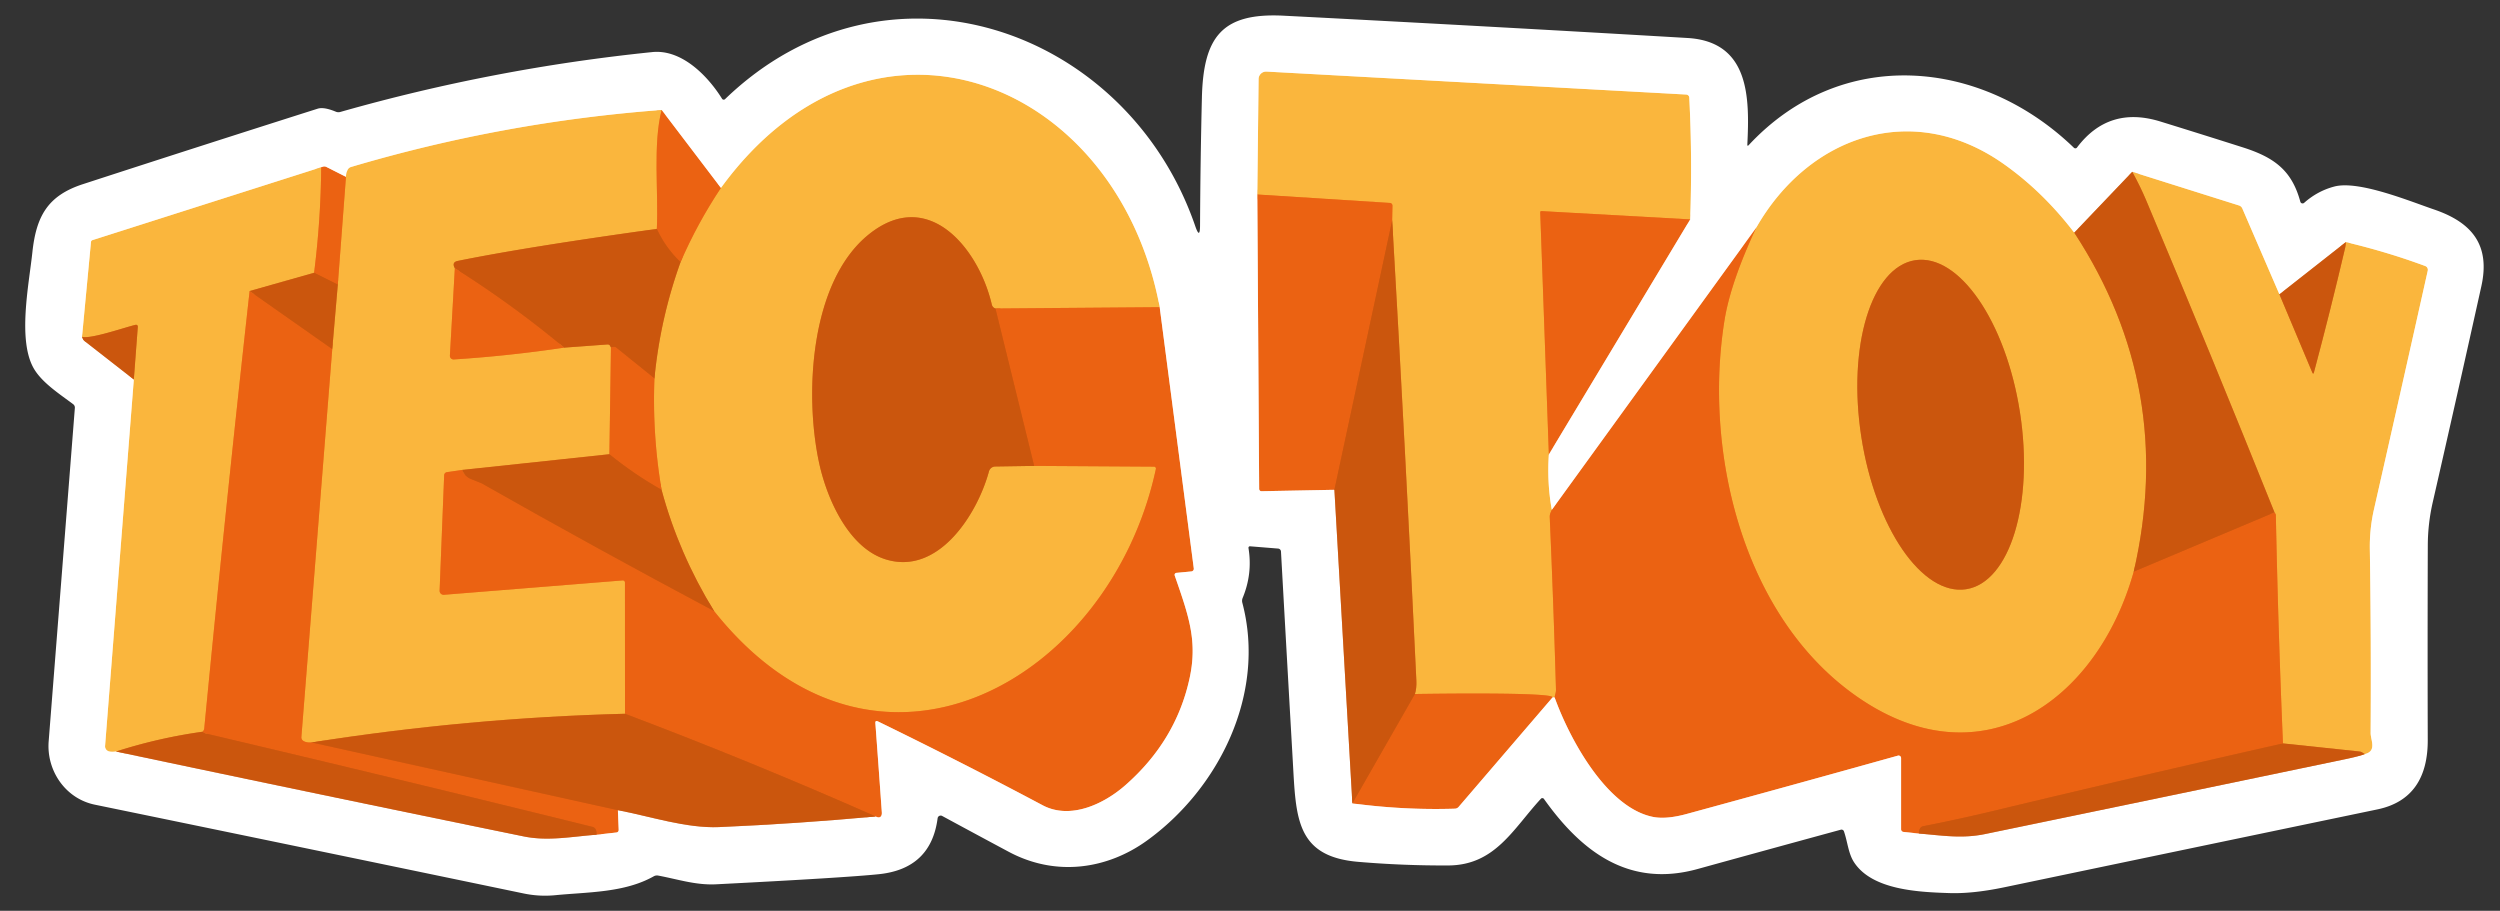 <?xml version="1.0" encoding="UTF-8" standalone="no"?>
<!DOCTYPE svg PUBLIC "-//W3C//DTD SVG 1.1//EN" "http://www.w3.org/Graphics/SVG/1.1/DTD/svg11.dtd">
<svg xmlns="http://www.w3.org/2000/svg" version="1.1" viewBox="0 0 527 192">
<rect x="0" y="0" width="527" height="192" fill="#333333" stroke="none"/>
<g stroke-width="2.00" fill="none" stroke-linecap="butt">
<path stroke="#f5b189" vector-effect="non-scaling-stroke" d="
  M 265.04 41.00
  L 265.43 103.06
  A 0.49 0.49 0.0 0 0 265.93 103.55
  L 281.29 103.25"
/>
<path stroke="#e5ab86" vector-effect="non-scaling-stroke" d="
  M 281.29 103.25
  L 285.08 169.35"
/>
<path stroke="#f5b189" vector-effect="non-scaling-stroke" d="
  M 285.08 169.35
  Q 295.97 170.81 306.68 170.47
  A 1.10 1.08 -70.2 0 0 307.49 170.08
  L 327.29 147.00"
/>
<path stroke="#fddb9e" vector-effect="non-scaling-stroke" d="
  M 327.29 147.00
  L 327.71 147.00"
/>
<path stroke="#f5b189" vector-effect="non-scaling-stroke" d="
  M 327.71 147.00
  C 330.84 155.72 338.66 170.22 348.43 172.20
  Q 351.22 172.76 355.49 171.60
  Q 377.76 165.53 400.08 159.29
  A 0.53 0.53 0.0 0 1 400.75 159.80
  L 400.75 174.82
  A 0.56 0.55 2.9 0 0 401.25 175.37
  L 404.50 175.71"
/>
<path stroke="#e5ab86" vector-effect="non-scaling-stroke" d="
  M 404.50 175.71
  C 409.35 176.11 413.57 176.83 418.44 175.82
  Q 456.48 167.95 494.50 160.01
  Q 497.27 159.43 498.50 158.96"
/>
<path stroke="#fddb9e" vector-effect="non-scaling-stroke" d="
  M 498.50 158.96
  C 501.10 158.32 499.72 156.01 499.73 154.51
  Q 499.86 135.10 499.56 115.70
  Q 499.50 111.49 500.43 107.39
  Q 506.03 82.74 511.77 57.06
  A 0.85 0.85 0.0 0 0 511.24 56.08
  Q 503.18 53.09 494.50 51.04"
/>
<path stroke="#e5ab86" vector-effect="non-scaling-stroke" d="
  M 494.50 51.04
  L 480.50 62.04"
/>
<path stroke="#fddb9e" vector-effect="non-scaling-stroke" d="
  M 480.50 62.04
  L 472.67 43.92
  A 1.10 1.10 0.0 0 0 472.00 43.32
  L 449.48 36.22"
/>
<path stroke="#e5ab86" vector-effect="non-scaling-stroke" d="
  M 449.48 36.22
  L 437.25 49.04"
/>
<path stroke="#fddb9e" vector-effect="non-scaling-stroke" d="
  M 437.25 49.04
  Q 430.60 40.34 422.27 34.49
  C 403.04 21.00 381.24 28.69 370.21 48.00"
/>
<path stroke="#f5b189" vector-effect="non-scaling-stroke" d="
  M 370.21 48.00
  L 327.12 107.47"
/>
<path stroke="#fddb9e" vector-effect="non-scaling-stroke" d="
  M 327.12 107.47
  Q 326.09 101.73 326.50 95.79"
/>
<path stroke="#f5b189" vector-effect="non-scaling-stroke" d="
  M 326.50 95.79
  L 356.29 46.25"
/>
<path stroke="#fddb9e" vector-effect="non-scaling-stroke" d="
  M 356.29 46.25
  Q 356.75 33.21 356.10 20.57
  A 0.69 0.67 0.5 0 0 355.46 19.93
  L 266.99 15.09
  A 1.59 1.59 0.0 0 0 265.31 16.66
  L 265.04 41.00"
/>
<path stroke="#f38c28" vector-effect="non-scaling-stroke" d="
  M 356.29 46.25
  L 324.93 44.50
  A 0.24 0.24 0.0 0 0 324.68 44.75
  L 326.50 95.79"
/>
<path stroke="#f38c28" vector-effect="non-scaling-stroke" d="
  M 327.12 107.47
  C 326.86 108.10 326.65 108.39 326.69 109.12
  Q 327.48 127.22 328.00 145.32
  C 328.02 145.97 327.81 146.37 327.71 147.00"
/>
<path stroke="#f38c28" vector-effect="non-scaling-stroke" d="
  M 327.29 147.00
  C 327.37 145.86 300.97 146.25 298.26 146.30"
/>
<path stroke="#e38625" vector-effect="non-scaling-stroke" d="
  M 298.26 146.30
  Q 298.64 145.14 298.57 143.50
  Q 296.28 95.04 293.47 46.45"
/>
<path stroke="#f38c28" vector-effect="non-scaling-stroke" d="
  M 293.47 46.45
  L 293.53 43.37
  A 0.58 0.57 -87.4 0 0 293.00 42.78
  L 265.04 41.00"
/>
<path stroke="#db5c10" vector-effect="non-scaling-stroke" d="
  M 293.47 46.45
  L 281.29 103.25"
/>
<path stroke="#db5c10" vector-effect="non-scaling-stroke" d="
  M 481.25 156.71
  Q 450.81 163.59 420.45 170.88
  Q 412.97 172.68 405.42 174.16
  A 1.01 0.98 -82.1 0 0 404.70 174.72
  Q 404.49 175.18 404.50 175.71"
/>
<path stroke="#db5c10" vector-effect="non-scaling-stroke" d="
  M 298.26 146.30
  L 285.08 169.35"
/>
<path stroke="#e38625" vector-effect="non-scaling-stroke" d="
  M 437.25 49.04
  Q 458.72 81.86 449.79 120.50"
/>
<path stroke="#f38c28" vector-effect="non-scaling-stroke" d="
  M 449.79 120.50
  C 442.09 147.99 417.24 165.62 390.53 146.18
  C 367.14 129.16 359.12 94.86 363.53 67.49
  Q 364.82 59.52 370.21 48.00"
/>
<path stroke="#db5c10" vector-effect="non-scaling-stroke" d="
  M 479.46 108.00
  L 449.79 120.50"
/>
<path stroke="#e38625" vector-effect="non-scaling-stroke" d="
  M 480.50 62.04
  L 487.43 78.52
  Q 487.64 79.01 487.78 78.49
  Q 491.29 65.34 494.36 52.23
  Q 494.50 51.63 494.50 51.04"
/>
<path stroke="#e38625" vector-effect="non-scaling-stroke" d="
  M 498.50 158.96
  C 497.96 158.66 497.90 158.47 497.21 158.40
  Q 489.23 157.55 481.25 156.71"
/>
<path stroke="#f38c28" vector-effect="non-scaling-stroke" d="
  M 481.25 156.71
  Q 480.23 132.71 479.75 108.69
  C 479.75 108.31 479.63 108.29 479.46 108.00"
/>
<path stroke="#e38625" vector-effect="non-scaling-stroke" d="
  M 479.46 108.00
  Q 466.20 74.97 452.38 42.16
  Q 451.20 39.36 449.48 36.22"
/>
<path stroke="#f5b189" vector-effect="non-scaling-stroke" d="
  M 151.97 39.61
  L 139.48 23.18"
/>
<path stroke="#fddb9e" vector-effect="non-scaling-stroke" d="
  M 139.48 23.18
  Q 106.09 25.68 73.99 35.20
  A 1.20 1.14 3.7 0 0 73.28 35.79
  Q 72.93 36.49 72.93 37.28"
/>
<path stroke="#f5b189" vector-effect="non-scaling-stroke" d="
  M 72.93 37.28
  L 68.82 35.20
  A 0.99 0.98 49.0 0 0 68.06 35.14
  L 67.71 35.25"
/>
<path stroke="#fddb9e" vector-effect="non-scaling-stroke" d="
  M 67.71 35.25
  L 19.48 50.62
  A 0.45 0.44 84.0 0 0 19.18 51.00
  L 17.29 71.00"
/>
<path stroke="#e5ab86" vector-effect="non-scaling-stroke" d="
  M 17.29 71.00
  L 17.43 71.34
  A 1.32 1.29 9.1 0 0 17.86 71.92
  L 28.21 80.00"
/>
<path stroke="#fddb9e" vector-effect="non-scaling-stroke" d="
  M 28.21 80.00
  L 22.15 157.25
  A 1.10 1.10 0.0 0 0 22.90 158.37
  Q 23.43 158.55 24.46 158.42"
/>
<path stroke="#e5ab86" vector-effect="non-scaling-stroke" d="
  M 24.46 158.42
  Q 67.46 167.51 110.42 176.32
  C 115.55 177.37 120.59 176.34 125.75 175.96"
/>
<path stroke="#f5b189" vector-effect="non-scaling-stroke" d="
  M 125.75 175.96
  L 129.94 175.49
  A 0.54 0.53 86.0 0 0 130.42 174.93
  L 130.25 170.79"
/>
<path stroke="#e5ab86" vector-effect="non-scaling-stroke" d="
  M 130.25 170.79
  C 137.08 172.08 144.66 174.64 151.58 174.35
  Q 168.01 173.64 184.59 172.11"
/>
<path stroke="#f5b189" vector-effect="non-scaling-stroke" d="
  M 184.59 172.11
  C 185.47 172.59 185.95 172.14 185.89 171.24
  Q 185.22 161.75 184.53 152.46
  Q 184.48 151.79 185.08 152.08
  Q 202.61 160.62 219.79 169.75
  C 225.61 172.84 232.67 169.53 237.26 165.49
  Q 247.86 156.17 250.74 143.09
  C 252.50 135.13 250.58 129.82 247.63 121.32
  A 0.42 0.42 0.0 0 1 247.99 120.76
  L 251.14 120.46
  A 0.57 0.56 -6.8 0 0 251.65 119.82
  L 244.46 64.75"
/>
<path stroke="#fddb9e" vector-effect="non-scaling-stroke" d="
  M 244.46 64.75
  C 235.48 16.76 183.73 -3.96 151.97 39.61"
/>
<path stroke="#f38c28" vector-effect="non-scaling-stroke" d="
  M 244.46 64.75
  L 209.84 65.03"
/>
<path stroke="#e38625" vector-effect="non-scaling-stroke" d="
  M 209.84 65.03
  Q 209.70 65.01 209.50 64.86
  A 1.17 1.14 13.2 0 1 209.07 64.19
  C 206.38 52.59 195.80 39.20 183.12 49.43
  C 170.74 59.41 169.51 83.28 172.72 97.81
  C 174.39 105.33 178.91 115.42 186.60 117.88
  C 197.72 121.44 205.98 108.51 208.47 99.38
  A 1.40 1.40 0.0 0 1 209.80 98.34
  L 218.00 98.21"
/>
<path stroke="#f38c28" vector-effect="non-scaling-stroke" d="
  M 218.00 98.21
  L 243.27 98.37
  A 0.41 0.40 -84.1 0 1 243.66 98.86
  C 234.05 143.57 184.68 171.81 150.53 128.81"
/>
<path stroke="#e38625" vector-effect="non-scaling-stroke" d="
  M 150.53 128.81
  Q 143.06 116.64 139.46 103.25"
/>
<path stroke="#f38c28" vector-effect="non-scaling-stroke" d="
  M 139.46 103.25
  Q 137.49 91.57 137.96 79.75"
/>
<path stroke="#e38625" vector-effect="non-scaling-stroke" d="
  M 137.96 79.75
  Q 139.18 67.15 143.46 55.25"
/>
<path stroke="#f38c28" vector-effect="non-scaling-stroke" d="
  M 143.46 55.25
  Q 147.02 47.05 151.97 39.61"
/>
<path stroke="#db5c10" vector-effect="non-scaling-stroke" d="
  M 143.46 55.25
  Q 140.29 52.23 138.46 48.25"
/>
<path stroke="#db5c10" vector-effect="non-scaling-stroke" d="
  M 209.84 65.03
  L 218.00 98.21"
/>
<path stroke="#db5c10" vector-effect="non-scaling-stroke" d="
  M 139.46 103.25
  Q 133.65 99.97 128.46 95.75"
/>
<path stroke="#db5c10" vector-effect="non-scaling-stroke" d="
  M 184.59 172.11
  Q 158.46 160.55 131.75 150.46"
/>
<path stroke="#db5c10" vector-effect="non-scaling-stroke" d="
  M 97.44 99.06
  Q 97.96 100.46 99.34 101.00
  Q 101.48 101.85 101.55 101.89
  Q 125.87 115.69 150.53 128.81"
/>
<path stroke="#db5c10" vector-effect="non-scaling-stroke" d="
  M 137.96 79.75
  L 129.97 73.31
  A 0.90 0.89 -33.4 0 0 129.16 73.15
  L 128.79 73.25"
/>
<path stroke="#db5c10" vector-effect="non-scaling-stroke" d="
  M 118.94 73.28
  Q 107.93 64.12 95.88 56.54"
/>
<path stroke="#f38c28" vector-effect="non-scaling-stroke" d="
  M 139.48 23.18
  C 137.60 30.41 138.84 40.55 138.46 48.25"
/>
<path stroke="#e38625" vector-effect="non-scaling-stroke" d="
  M 138.46 48.25
  Q 110.96 52.06 96.50 55.00
  Q 95.17 55.27 95.88 56.54"
/>
<path stroke="#f38c28" vector-effect="non-scaling-stroke" d="
  M 95.88 56.54
  L 94.84 74.96
  A 0.77 0.77 0.0 0 0 95.65 75.77
  Q 107.13 75.04 118.94 73.28"
/>
<path stroke="#e38625" vector-effect="non-scaling-stroke" d="
  M 118.94 73.28
  L 128.07 72.61
  A 0.57 0.56 -15.5 0 1 128.62 72.92
  L 128.79 73.25"
/>
<path stroke="#f38c28" vector-effect="non-scaling-stroke" d="
  M 128.79 73.25
  L 128.46 95.75"
/>
<path stroke="#e38625" vector-effect="non-scaling-stroke" d="
  M 128.46 95.75
  L 97.44 99.06"
/>
<path stroke="#f38c28" vector-effect="non-scaling-stroke" d="
  M 97.44 99.06
  L 94.21 99.53
  A 0.69 0.67 -3.7 0 0 93.63 100.17
  L 92.67 124.51
  A 0.85 0.84 88.5 0 0 93.58 125.38
  L 131.25 122.35
  A 0.45 0.45 0.0 0 1 131.74 122.80
  L 131.75 150.46"
/>
<path stroke="#e38625" vector-effect="non-scaling-stroke" d="
  M 131.75 150.46
  Q 98.62 151.32 65.69 156.51"
/>
<path stroke="#f38c28" vector-effect="non-scaling-stroke" d="
  M 65.69 156.51
  Q 64.55 156.58 63.92 156.17
  A 0.90 0.89 -70.9 0 1 63.53 155.36
  L 70.04 73.59"
/>
<path stroke="#e38625" vector-effect="non-scaling-stroke" d="
  M 70.04 73.59
  L 71.21 60.00"
/>
<path stroke="#f38c28" vector-effect="non-scaling-stroke" d="
  M 71.21 60.00
  L 72.93 37.28"
/>
<path stroke="#db5c10" vector-effect="non-scaling-stroke" d="
  M 70.04 73.59
  L 52.62 61.35"
/>
<path stroke="#db5c10" vector-effect="non-scaling-stroke" d="
  M 71.21 60.00
  L 66.21 57.50"
/>
<path stroke="#f38c28" vector-effect="non-scaling-stroke" d="
  M 66.21 57.50
  Q 67.62 46.42 67.71 35.25"
/>
<path stroke="#db5c10" vector-effect="non-scaling-stroke" d="
  M 65.69 156.51
  L 130.25 170.79"
/>
<path stroke="#db5c10" vector-effect="non-scaling-stroke" d="
  M 125.75 175.96
  Q 125.81 175.40 125.60 174.90
  A 1.02 1.01 85.1 0 0 124.91 174.31
  Q 84.27 164.26 43.52 154.66
  Q 43.04 154.55 42.71 154.25"
/>
<path stroke="#e38625" vector-effect="non-scaling-stroke" d="
  M 66.21 57.50
  L 52.62 61.35"
/>
<path stroke="#f38c28" vector-effect="non-scaling-stroke" d="
  M 52.62 61.35
  Q 47.50 107.47 43.06 153.51
  Q 43.02 153.93 42.71 154.25"
/>
<path stroke="#e38625" vector-effect="non-scaling-stroke" d="
  M 42.71 154.25
  Q 33.42 155.54 24.46 158.42"
/>
<path stroke="#e38625" vector-effect="non-scaling-stroke" d="
  M 28.21 80.00
  L 29.05 68.87
  A 0.38 0.37 86.1 0 0 28.60 68.47
  C 26.28 69.01 19.07 71.54 17.29 71.00"
/>
<path stroke="#e38625" vector-effect="non-scaling-stroke" d="
  M 414.458 124.207
  A 35.09 16.92 81.2 0 0 425.811 86.942
  A 35.09 16.92 81.2 0 0 403.722 54.853
  A 35.09 16.92 81.2 0 0 392.369 92.118
  A 35.09 16.92 81.2 0 0 414.458 124.207"
/>
</g>
<g fill="#fab63d">
<path d="
  M 356.29 46.25
  L 324.93 44.50
  A 0.24 0.24 0.0 0 0 324.68 44.75
  L 326.50 95.79
  Q 326.09 101.73 327.12 107.47
  C 326.86 108.10 326.65 108.39 326.69 109.12
  Q 327.48 127.22 328.00 145.32
  C 328.02 145.97 327.81 146.37 327.71 147.00
  L 327.29 147.00
  C 327.37 145.86 300.97 146.25 298.26 146.30
  Q 298.64 145.14 298.57 143.50
  Q 296.28 95.04 293.47 46.45
  L 293.53 43.37
  A 0.58 0.57 -87.4 0 0 293.00 42.78
  L 265.04 41.00
  L 265.31 16.66
  A 1.59 1.59 0.0 0 1 266.99 15.09
  L 355.46 19.93
  A 0.69 0.67 0.5 0 1 356.10 20.57
  Q 356.75 33.21 356.29 46.25
  Z"
/>
<path d="
  M 244.46 64.75
  L 209.84 65.03
  Q 209.70 65.01 209.50 64.86
  A 1.17 1.14 13.2 0 1 209.07 64.19
  C 206.38 52.59 195.80 39.20 183.12 49.43
  C 170.74 59.41 169.51 83.28 172.72 97.81
  C 174.39 105.33 178.91 115.42 186.60 117.88
  C 197.72 121.44 205.98 108.51 208.47 99.38
  A 1.40 1.40 0.0 0 1 209.80 98.34
  L 218.00 98.21
  L 243.27 98.37
  A 0.41 0.40 -84.1 0 1 243.66 98.86
  C 234.05 143.57 184.68 171.81 150.53 128.81
  Q 143.06 116.64 139.46 103.25
  Q 137.49 91.57 137.96 79.75
  Q 139.18 67.15 143.46 55.25
  Q 147.02 47.05 151.97 39.61
  C 183.73 -3.96 235.48 16.76 244.46 64.75
  Z"
/>
<path d="
  M 139.48 23.18
  C 137.60 30.41 138.84 40.55 138.46 48.25
  Q 110.96 52.06 96.50 55.00
  Q 95.17 55.27 95.88 56.54
  L 94.84 74.96
  A 0.77 0.77 0.0 0 0 95.65 75.77
  Q 107.13 75.04 118.94 73.28
  L 128.07 72.61
  A 0.57 0.56 -15.5 0 1 128.62 72.92
  L 128.79 73.25
  L 128.46 95.75
  L 97.44 99.06
  L 94.21 99.53
  A 0.69 0.67 -3.7 0 0 93.63 100.17
  L 92.67 124.51
  A 0.85 0.84 88.5 0 0 93.58 125.38
  L 131.25 122.35
  A 0.45 0.45 0.0 0 1 131.74 122.80
  L 131.75 150.46
  Q 98.62 151.32 65.69 156.51
  Q 64.55 156.58 63.92 156.17
  A 0.90 0.89 -70.9 0 1 63.53 155.36
  L 70.04 73.59
  L 71.21 60.00
  L 72.93 37.28
  Q 72.93 36.49 73.28 35.79
  A 1.20 1.14 3.7 0 1 73.99 35.20
  Q 106.09 25.68 139.48 23.18
  Z"
/>
<path d="
  M 437.25 49.04
  Q 458.72 81.86 449.79 120.50
  C 442.09 147.99 417.24 165.62 390.53 146.18
  C 367.14 129.16 359.12 94.86 363.53 67.49
  Q 364.82 59.52 370.21 48.00
  C 381.24 28.69 403.04 21.00 422.27 34.49
  Q 430.60 40.34 437.25 49.04
  Z
  M 414.458 124.207
  A 35.09 16.92 81.2 0 0 425.811 86.942
  A 35.09 16.92 81.2 0 0 403.722 54.853
  A 35.09 16.92 81.2 0 0 392.369 92.118
  A 35.09 16.92 81.2 0 0 414.458 124.207
  Z"
/>
<path d="
  M 67.71 35.25
  Q 67.62 46.42 66.21 57.50
  L 52.62 61.35
  Q 47.50 107.47 43.06 153.51
  Q 43.02 153.93 42.71 154.25
  Q 33.42 155.54 24.46 158.42
  Q 23.43 158.55 22.90 158.37
  A 1.10 1.10 0.0 0 1 22.15 157.25
  L 28.21 80.00
  L 29.05 68.87
  A 0.38 0.37 86.1 0 0 28.60 68.47
  C 26.28 69.01 19.07 71.54 17.29 71.00
  L 19.18 51.00
  A 0.45 0.44 84.0 0 1 19.48 50.62
  L 67.71 35.25
  Z"
/>
<path d="
  M 480.50 62.04
  L 487.43 78.52
  Q 487.64 79.01 487.78 78.49
  Q 491.29 65.34 494.36 52.23
  Q 494.50 51.63 494.50 51.04
  Q 503.18 53.09 511.24 56.08
  A 0.85 0.85 0.0 0 1 511.77 57.06
  Q 506.03 82.74 500.43 107.39
  Q 499.50 111.49 499.56 115.70
  Q 499.86 135.10 499.73 154.51
  C 499.72 156.01 501.10 158.32 498.50 158.96
  C 497.96 158.66 497.90 158.47 497.21 158.40
  Q 489.23 157.55 481.25 156.71
  Q 480.23 132.71 479.75 108.69
  C 479.75 108.31 479.63 108.29 479.46 108.00
  Q 466.20 74.97 452.38 42.16
  Q 451.20 39.36 449.48 36.22
  L 472.00 43.32
  A 1.10 1.10 0.0 0 1 472.67 43.92
  L 480.50 62.04
  Z"
/>
</g>
<g fill="#eb6212">
<path d="
  M 139.48 23.18
  L 151.97 39.61
  Q 147.02 47.05 143.46 55.25
  Q 140.29 52.23 138.46 48.25
  C 138.84 40.55 137.60 30.41 139.48 23.18
  Z"
/>
<path d="
  M 72.93 37.28
  L 71.21 60.00
  L 66.21 57.50
  Q 67.62 46.42 67.71 35.25
  L 68.06 35.14
  A 0.99 0.98 49.0 0 1 68.82 35.20
  L 72.93 37.28
  Z"
/>
<path d="
  M 265.04 41.00
  L 293.00 42.78
  A 0.58 0.57 -87.4 0 1 293.53 43.37
  L 293.47 46.45
  L 281.29 103.25
  L 265.93 103.55
  A 0.49 0.49 0.0 0 1 265.43 103.06
  L 265.04 41.00
  Z"
/>
<path d="
  M 356.29 46.25
  L 326.50 95.79
  L 324.68 44.75
  A 0.24 0.24 0.0 0 1 324.93 44.50
  L 356.29 46.25
  Z"
/>
<path d="
  M 370.21 48.00
  Q 364.82 59.52 363.53 67.49
  C 359.12 94.86 367.14 129.16 390.53 146.18
  C 417.24 165.62 442.09 147.99 449.79 120.50
  L 479.46 108.00
  C 479.63 108.29 479.75 108.31 479.75 108.69
  Q 480.23 132.71 481.25 156.71
  Q 450.81 163.59 420.45 170.88
  Q 412.97 172.68 405.42 174.16
  A 1.01 0.98 -82.1 0 0 404.70 174.72
  Q 404.49 175.18 404.50 175.71
  L 401.25 175.37
  A 0.56 0.55 2.9 0 1 400.75 174.82
  L 400.75 159.80
  A 0.53 0.53 0.0 0 0 400.08 159.29
  Q 377.76 165.53 355.49 171.60
  Q 351.22 172.76 348.43 172.20
  C 338.66 170.22 330.84 155.72 327.71 147.00
  C 327.81 146.37 328.02 145.97 328.00 145.32
  Q 327.48 127.22 326.69 109.12
  C 326.65 108.39 326.86 108.10 327.12 107.47
  L 370.21 48.00
  Z"
/>
<path d="
  M 95.88 56.54
  Q 107.93 64.12 118.94 73.28
  Q 107.13 75.04 95.65 75.77
  A 0.77 0.77 0.0 0 1 94.84 74.96
  L 95.88 56.54
  Z"
/>
<path d="
  M 52.62 61.35
  L 70.04 73.59
  L 63.53 155.36
  A 0.90 0.89 -70.9 0 0 63.92 156.17
  Q 64.55 156.58 65.69 156.51
  L 130.25 170.79
  L 130.42 174.93
  A 0.54 0.53 86.0 0 1 129.94 175.49
  L 125.75 175.96
  Q 125.81 175.40 125.60 174.90
  A 1.02 1.01 85.1 0 0 124.91 174.31
  Q 84.27 164.26 43.52 154.66
  Q 43.04 154.55 42.71 154.25
  Q 43.02 153.93 43.06 153.51
  Q 47.50 107.47 52.62 61.35
  Z"
/>
<path d="
  M 244.46 64.75
  L 251.65 119.82
  A 0.57 0.56 -6.8 0 1 251.14 120.46
  L 247.99 120.76
  A 0.42 0.42 0.0 0 0 247.63 121.32
  C 250.58 129.82 252.50 135.13 250.74 143.09
  Q 247.86 156.17 237.26 165.49
  C 232.67 169.53 225.61 172.84 219.79 169.75
  Q 202.61 160.62 185.08 152.08
  Q 184.48 151.79 184.53 152.46
  Q 185.22 161.75 185.89 171.24
  C 185.95 172.14 185.47 172.59 184.59 172.11
  Q 158.46 160.55 131.75 150.46
  L 131.74 122.80
  A 0.45 0.45 0.0 0 0 131.25 122.35
  L 93.58 125.38
  A 0.85 0.84 88.5 0 1 92.67 124.51
  L 93.63 100.17
  A 0.69 0.67 -3.7 0 1 94.21 99.53
  L 97.44 99.06
  Q 97.96 100.46 99.34 101.00
  Q 101.48 101.85 101.55 101.89
  Q 125.87 115.69 150.53 128.81
  C 184.68 171.81 234.05 143.57 243.66 98.86
  A 0.41 0.40 -84.1 0 0 243.27 98.37
  L 218.00 98.21
  L 209.84 65.03
  L 244.46 64.75
  Z"
/>
<path d="
  M 137.96 79.75
  Q 137.49 91.57 139.46 103.25
  Q 133.65 99.97 128.46 95.75
  L 128.79 73.25
  L 129.16 73.15
  A 0.90 0.89 -33.4 0 1 129.97 73.31
  L 137.96 79.75
  Z"
/>
<path d="
  M 327.29 147.00
  L 307.49 170.08
  A 1.10 1.08 -70.2 0 1 306.68 170.47
  Q 295.97 170.81 285.08 169.35
  L 298.26 146.30
  C 300.97 146.25 327.37 145.86 327.29 147.00
  Z"
/>
</g>
<path fill="#ffffff" d="
  M 368.65 30.57
  C 388.14 9.65 417.58 12.24 437.18 31.15
  A 0.44 0.43 40.1 0 0 437.83 31.10
  Q 444.50 22.25 455.39 25.61
  Q 464.13 28.31 472.80 31.07
  C 479.48 33.20 483.13 35.96 484.91 42.52
  A 0.49 0.49 0.0 0 0 485.71 42.76
  Q 488.54 40.25 492.08 39.32
  C 497.22 37.97 508.00 42.42 513.13 44.17
  C 521.26 46.95 524.96 51.79 523.07 60.34
  Q 518.03 83.10 512.83 105.84
  Q 511.80 110.33 511.78 114.91
  Q 511.71 135.45 511.77 156.00
  C 511.79 163.68 508.70 169.05 501.16 170.62
  Q 461.81 178.82 422.50 187.04
  Q 415.83 188.43 410.87 188.26
  C 404.51 188.05 394.79 187.64 390.91 181.88
  C 389.61 179.96 389.51 177.58 388.70 175.24
  A 0.54 0.54 0.0 0 0 388.05 174.90
  Q 372.94 179.02 357.88 183.18
  C 343.45 187.18 333.45 179.64 325.46 168.41
  A 0.41 0.41 0.0 0 0 324.83 168.37
  C 318.99 174.69 315.19 182.41 305.26 182.44
  Q 295.77 182.48 286.35 181.68
  C 273.06 180.57 273.20 172.21 272.52 160.44
  Q 271.25 138.24 270.03 116.25
  A 0.66 0.65 -89.5 0 0 269.44 115.64
  L 263.52 115.16
  A 0.32 0.31 87.9 0 0 263.18 115.53
  Q 264.07 120.95 261.95 126.05
  A 1.61 1.59 -41.3 0 0 261.88 127.05
  C 266.98 146.34 256.86 166.34 241.73 177.23
  C 233.48 183.17 222.67 184.91 212.66 179.57
  Q 205.65 175.82 198.60 172.00
  A 0.65 0.65 0.0 0 0 197.65 172.49
  Q 196.25 183.14 185.26 184.28
  Q 178.13 185.02 150.99 186.41
  C 146.68 186.63 142.95 185.36 138.74 184.57
  A 1.39 1.36 35.2 0 0 137.82 184.72
  C 131.65 188.20 123.99 188.03 117.13 188.70
  Q 113.74 189.04 110.42 188.35
  Q 65.23 178.94 20.01 169.63
  C 13.76 168.35 9.77 162.41 10.26 156.25
  Q 13.02 121.13 15.78 86.00
  A 0.91 0.91 0.0 0 0 15.42 85.20
  C 12.55 83.05 9.02 80.77 7.24 77.87
  C 3.62 71.97 6.10 59.98 6.82 53.23
  C 7.63 45.54 10.08 41.22 17.51 38.81
  Q 42.22 30.77 66.97 22.91
  Q 68.28 22.50 70.80 23.55
  A 1.43 1.42 -41.7 0 0 71.74 23.60
  Q 104.05 14.41 137.49 10.98
  C 143.74 10.34 149.25 16.06 152.21 20.82
  A 0.41 0.41 0.0 0 0 152.84 20.90
  C 186.77 -11.83 237.57 5.82 251.96 47.67
  Q 252.96 50.56 252.97 47.51
  Q 253.04 33.80 253.36 20.61
  C 253.67 7.75 257.60 2.64 270.62 3.31
  Q 313.17 5.50 355.75 8.01
  C 368.88 8.79 368.81 20.72 368.34 30.44
  Q 368.32 30.93 368.65 30.57
  Z
  M 265.04 41.00
  L 265.43 103.06
  A 0.49 0.49 0.0 0 0 265.93 103.55
  L 281.29 103.25
  L 285.08 169.35
  Q 295.97 170.81 306.68 170.47
  A 1.10 1.08 -70.2 0 0 307.49 170.08
  L 327.29 147.00
  L 327.71 147.00
  C 330.84 155.72 338.66 170.22 348.43 172.20
  Q 351.22 172.76 355.49 171.60
  Q 377.76 165.53 400.08 159.29
  A 0.53 0.53 0.0 0 1 400.75 159.80
  L 400.75 174.82
  A 0.56 0.55 2.9 0 0 401.25 175.37
  L 404.50 175.71
  C 409.35 176.11 413.57 176.83 418.44 175.82
  Q 456.48 167.95 494.50 160.01
  Q 497.27 159.43 498.50 158.96
  C 501.10 158.32 499.72 156.01 499.73 154.51
  Q 499.86 135.10 499.56 115.70
  Q 499.50 111.49 500.43 107.39
  Q 506.03 82.74 511.77 57.06
  A 0.85 0.85 0.0 0 0 511.24 56.08
  Q 503.18 53.09 494.50 51.04
  L 480.50 62.04
  L 472.67 43.92
  A 1.10 1.10 0.0 0 0 472.00 43.32
  L 449.48 36.22
  L 437.25 49.04
  Q 430.60 40.34 422.27 34.49
  C 403.04 21.00 381.24 28.69 370.21 48.00
  L 327.12 107.47
  Q 326.09 101.73 326.50 95.79
  L 356.29 46.25
  Q 356.75 33.21 356.10 20.57
  A 0.69 0.67 0.5 0 0 355.46 19.93
  L 266.99 15.09
  A 1.59 1.59 0.0 0 0 265.31 16.66
  L 265.04 41.00
  Z
  M 151.97 39.61
  L 139.48 23.18
  Q 106.09 25.68 73.99 35.20
  A 1.20 1.14 3.7 0 0 73.28 35.79
  Q 72.93 36.49 72.93 37.28
  L 68.82 35.20
  A 0.99 0.98 49.0 0 0 68.06 35.14
  L 67.71 35.25
  L 19.48 50.62
  A 0.45 0.44 84.0 0 0 19.18 51.00
  L 17.29 71.00
  L 17.43 71.34
  A 1.32 1.29 9.1 0 0 17.86 71.92
  L 28.21 80.00
  L 22.15 157.25
  A 1.10 1.10 0.0 0 0 22.90 158.37
  Q 23.43 158.55 24.46 158.42
  Q 67.46 167.51 110.42 176.32
  C 115.55 177.37 120.59 176.34 125.75 175.96
  L 129.94 175.49
  A 0.54 0.53 86.0 0 0 130.42 174.93
  L 130.25 170.79
  C 137.08 172.08 144.66 174.64 151.58 174.35
  Q 168.01 173.64 184.59 172.11
  C 185.47 172.59 185.95 172.14 185.89 171.24
  Q 185.22 161.75 184.53 152.46
  Q 184.48 151.79 185.08 152.08
  Q 202.61 160.62 219.79 169.75
  C 225.61 172.84 232.67 169.53 237.26 165.49
  Q 247.86 156.17 250.74 143.09
  C 252.50 135.13 250.58 129.82 247.63 121.32
  A 0.42 0.42 0.0 0 1 247.99 120.76
  L 251.14 120.46
  A 0.57 0.56 -6.8 0 0 251.65 119.82
  L 244.46 64.75
  C 235.48 16.76 183.73 -3.96 151.97 39.61
  Z"
/>
<g fill="#cb560d">
<path d="
  M 449.48 36.22
  Q 451.20 39.36 452.38 42.16
  Q 466.20 74.97 479.46 108.00
  L 449.79 120.50
  Q 458.72 81.86 437.25 49.04
  L 449.48 36.22
  Z"
/>
<path d="
  M 209.84 65.03
  L 218.00 98.21
  L 209.80 98.34
  A 1.40 1.40 0.0 0 0 208.47 99.38
  C 205.98 108.51 197.72 121.44 186.60 117.88
  C 178.91 115.42 174.39 105.33 172.72 97.81
  C 169.51 83.28 170.74 59.41 183.12 49.43
  C 195.80 39.20 206.38 52.59 209.07 64.19
  A 1.17 1.14 13.2 0 0 209.50 64.86
  Q 209.70 65.01 209.84 65.03
  Z"
/>
<path d="
  M 293.47 46.45
  Q 296.28 95.04 298.57 143.50
  Q 298.64 145.14 298.26 146.30
  L 285.08 169.35
  L 281.29 103.25
  L 293.47 46.45
  Z"
/>
<path d="
  M 138.46 48.25
  Q 140.29 52.23 143.46 55.25
  Q 139.18 67.15 137.96 79.75
  L 129.97 73.31
  A 0.90 0.89 -33.4 0 0 129.16 73.15
  L 128.79 73.25
  L 128.62 72.92
  A 0.57 0.56 -15.5 0 0 128.07 72.61
  L 118.94 73.28
  Q 107.93 64.12 95.88 56.54
  Q 95.17 55.27 96.50 55.00
  Q 110.96 52.06 138.46 48.25
  Z"
/>
<path d="
  M 494.50 51.04
  Q 494.50 51.63 494.36 52.23
  Q 491.29 65.34 487.78 78.49
  Q 487.64 79.01 487.43 78.52
  L 480.50 62.04
  L 494.50 51.04
  Z"
/>
<ellipse cx="0.00" cy="0.00" transform="translate(409.09,89.53) rotate(81.2)" rx="35.09" ry="16.92"/>
<path d="
  M 66.21 57.50
  L 71.21 60.00
  L 70.04 73.59
  L 52.62 61.35
  L 66.21 57.50
  Z"
/>
<path d="
  M 28.21 80.00
  L 17.86 71.92
  A 1.32 1.29 9.1 0 1 17.43 71.34
  L 17.29 71.00
  C 19.07 71.54 26.28 69.01 28.60 68.47
  A 0.38 0.37 86.1 0 1 29.05 68.87
  L 28.21 80.00
  Z"
/>
<path d="
  M 128.46 95.75
  Q 133.65 99.97 139.46 103.25
  Q 143.06 116.64 150.53 128.81
  Q 125.87 115.69 101.55 101.89
  Q 101.48 101.85 99.34 101.00
  Q 97.96 100.46 97.44 99.06
  L 128.46 95.75
  Z"
/>
<path d="
  M 131.75 150.46
  Q 158.46 160.55 184.59 172.11
  Q 168.01 173.64 151.58 174.35
  C 144.66 174.64 137.08 172.08 130.25 170.79
  L 65.69 156.51
  Q 98.62 151.32 131.75 150.46
  Z"
/>
<path d="
  M 42.71 154.25
  Q 43.04 154.55 43.52 154.66
  Q 84.27 164.26 124.91 174.31
  A 1.02 1.01 85.1 0 1 125.60 174.90
  Q 125.81 175.40 125.75 175.96
  C 120.59 176.34 115.55 177.37 110.42 176.32
  Q 67.46 167.51 24.46 158.42
  Q 33.42 155.54 42.71 154.25
  Z"
/>
<path d="
  M 481.25 156.71
  Q 489.23 157.55 497.21 158.40
  C 497.90 158.47 497.96 158.66 498.50 158.96
  Q 497.27 159.43 494.50 160.01
  Q 456.48 167.95 418.44 175.82
  C 413.57 176.83 409.35 176.11 404.50 175.71
  Q 404.49 175.18 404.70 174.72
  A 1.01 0.98 -82.1 0 1 405.42 174.16
  Q 412.97 172.68 420.45 170.88
  Q 450.81 163.59 481.25 156.71
  Z"
/>
</g>
</svg>
